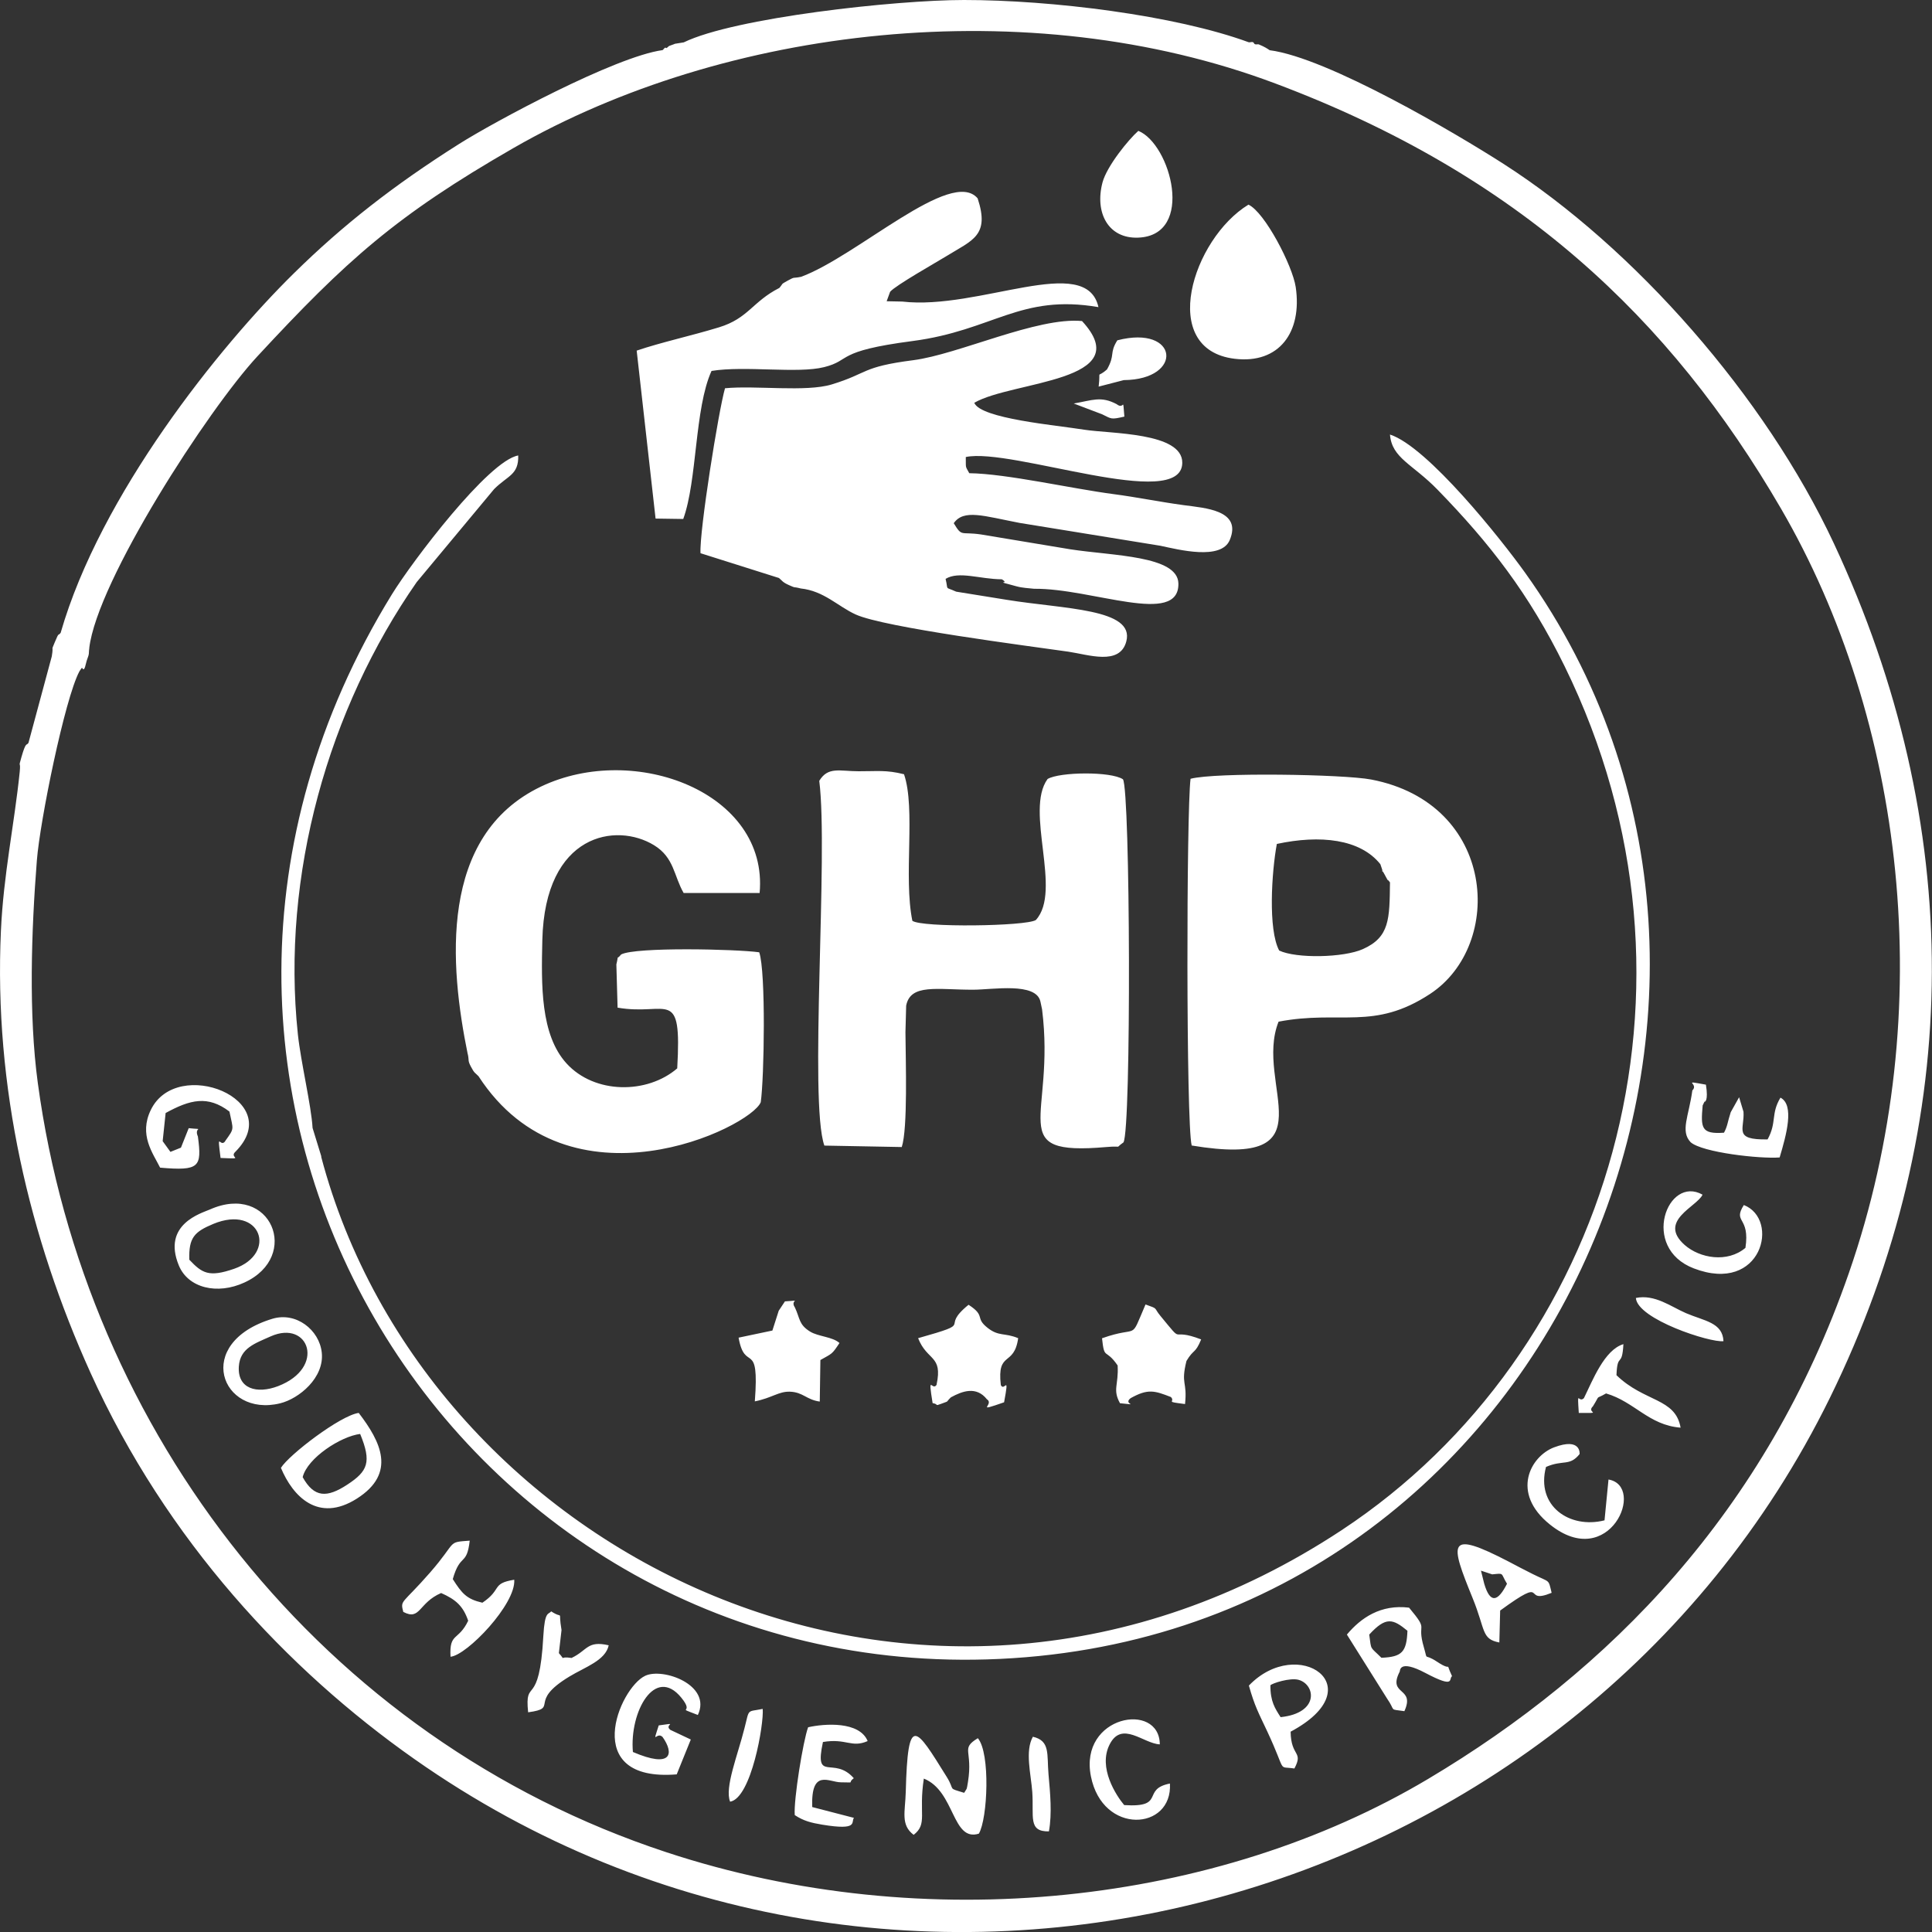 <?xml version="1.0" encoding="UTF-8"?> <svg xmlns="http://www.w3.org/2000/svg" width="512" height="512" viewBox="0 0 512 512" fill="none"><rect x="0" y="0" width="512" height="512" fill="#333333" stroke="none"/><g clip-path="url(#clip0_2050_18)"><path fill-rule="evenodd" clip-rule="evenodd" d="M315.778 303.566C353.367 309.823 332.178 287.419 338.835 270.753C355.261 267.612 364.029 273.24 379.021 263.377C398.748 250.372 396.556 212.914 363.352 206.576C355.992 205.183 322.138 204.636 315.508 206.385C314.398 215.127 314.317 297.638 315.805 303.539M330.852 54.233C315.995 63.303 306.794 92.619 327.198 95.078C338.97 96.499 345.14 88.056 343.381 76.09C342.542 70.407 335.154 56.2 330.852 54.233ZM301.679 34.671C299.027 37.02 293.345 44.014 292.181 48.331C290.043 56.391 293.723 63.303 301.652 62.975C316.78 62.374 310.258 38.14 301.652 34.671H301.679ZM242.118 486.263C245.906 483.313 243.389 480.69 244.824 471.346C253.131 474.652 252.266 488.176 259.41 485.936C261.737 481.947 262.495 464.598 259.139 460.636C254.43 463.532 257.894 463.723 256.514 472.275C256.108 474.679 256.325 473.696 255.513 475.116C250.912 473.696 253.24 474.679 250.885 470.882C242.605 457.576 240.575 453.942 240.034 474.925C239.898 480.089 238.6 483.613 242.145 486.263H242.118ZM377.776 443.369C385.894 447.658 383.811 444.762 384.812 444.216C382.701 439.653 385.353 443.369 380.861 440.391C377.072 437.877 378.507 440.555 377.343 436.566C375.286 429.599 378.94 432.659 373.419 426.047C365.896 425.118 360.646 428.752 356.939 433.178L367.574 450.117C370.036 453.642 367.898 452.85 372.174 453.478C375.151 446.975 367.628 449.434 370.929 443.014C371.065 442.877 370.605 439.571 377.776 443.369ZM362.865 433.178C367.33 428.315 369.143 429.025 372.986 432.167C372.77 437.796 371.552 439.107 366.085 439.326C362.973 436.211 363.46 437.55 362.865 433.206V433.178ZM74.446 389C77.585 396.513 84.296 403.671 94.579 397.142C105.16 390.42 100.885 382.033 95.066 374.438C90.222 375.093 76.611 385.503 74.446 389ZM80.21 391.459C81.482 386.35 90.331 380.639 95.445 380.011C98.53 387.497 97.475 389.874 92.063 393.426C86.65 396.978 83.268 396.95 80.21 391.459ZM106.919 427.195C111.438 429.545 110.87 424.763 116.905 422.168C120.856 423.916 122.75 425.665 124.076 429.517C121.451 434.981 119.043 432.55 119.394 439.052C123.724 438.697 136.768 425.091 136.281 418.643C130.111 419.654 133.142 421.184 127.838 424.736C123.67 423.78 122.425 422.304 119.99 418.479C121.992 411.458 123.697 415.146 124.482 408.289C118.312 408.753 121.343 408.289 113.955 416.758C106.54 425.255 105.999 423.916 106.892 427.222L106.919 427.195ZM55.611 320.533C53.446 321.489 42.892 324.412 47.384 335.341C49.847 341.352 57.586 343.209 64.785 339.876C79.885 332.937 71.794 313.32 55.611 320.533ZM50.172 333.838C49.982 327.937 51.552 326.434 56.504 324.358C69.115 319.112 73.661 332.199 62.052 336.242C55.34 338.565 53.554 337.417 50.172 333.838ZM72.172 349.493C51.038 355.914 58.615 375.722 74.229 371.897C79.263 370.667 86.001 365.094 85.27 358.427C84.621 352.444 78.478 347.581 72.172 349.493ZM71.767 354.138C81.888 349.657 86.461 362.416 73.715 367.334C68.086 369.492 62.891 368.072 63.296 362.116C63.621 357.252 67.572 356.023 71.767 354.138ZM397.341 435.282L397.558 426.812C410.845 417.113 403.024 425.474 411.197 422.113C410.276 418.343 410.899 419.49 406.19 417.141C403.728 415.911 402.077 415.037 399.858 413.862C383.323 405.283 384.244 408.753 390.278 423.561C393.742 432.058 392.524 434.353 397.368 435.282H397.341ZM330.96 446.675C332.529 452.221 333.477 453.806 335.858 458.888C341.135 470.199 338.375 467.958 343.029 468.669C345.492 464.024 342.109 465.636 342.028 458.915C364.191 447.085 343.976 433.178 330.987 446.675H330.96ZM336.67 446.62C337.103 446.101 341.866 444.544 344.139 445.172C348.631 446.429 349.713 453.97 339.376 455.063C337.888 452.74 336.643 450.91 336.67 446.62ZM226.26 471.237C220.956 465.199 215.733 472.63 218.087 461.647C224.284 460.609 225.637 463.286 229.94 461.401C227.748 456.101 218.547 456.756 214.163 457.74C212.837 461.264 210.293 477.029 210.618 481.018C212.973 482.575 214.975 483.067 217.925 483.559C227.721 485.171 225.421 482.821 226.314 481.755L215.246 478.887C214.894 468.559 219.711 472.33 222.85 472.33C227.071 472.33 224.284 472.712 226.314 471.209L226.26 471.237ZM426.27 392.087L425.214 402.906C415.932 405.256 406.975 399.054 409.708 388.754C414.309 386.759 415.932 388.672 418.611 385.339C418.611 385.339 419.098 380.831 411.846 383.563C405.622 385.912 400.237 395.612 410.764 404.026C426.513 416.649 436.309 393.808 426.27 392.087ZM462.126 319.358C459.122 324.139 463.831 322.254 462.559 330.696C457.769 334.74 450.463 333.456 446.457 329.931C439.232 323.538 449.732 319.795 451.193 316.599C441.884 311.353 434.632 330.669 448.866 336.133C466.943 343.073 471.814 323.074 462.099 319.331L462.126 319.358ZM297.945 478.395C295.834 475.881 290.909 468.45 294.075 462.275C297.323 455.909 303.033 462.084 307.362 462.275C307.281 450.8 285.93 454.598 289.096 470.718C292.181 486.427 310.799 485.116 310.041 472.657C302.356 474.16 309.094 479.078 297.945 478.368V478.395ZM241.793 244.061C239.384 232.34 242.713 214.362 239.574 205.182C234.784 203.98 232.403 204.417 227.531 204.39C222.525 204.39 219.44 203.079 217.113 206.931C219.575 226.247 214.353 291.955 218.466 303.594L238.978 303.976C240.602 299.004 240.007 281.136 239.953 273.568L240.142 266.519C241.279 260.59 248.423 262.311 257.921 262.284C262.982 262.284 274.618 260.207 275.728 265.453L276.161 267.502C279.787 296.408 265.85 306.353 293.209 303.976C297.891 303.566 295.158 304.55 297.729 302.747C299.839 299.331 299.542 209.253 297.593 206.521C294.427 204.39 280.815 204.554 277.622 206.439C271.479 214.854 281.573 236.11 274.51 243.815C271.966 245.481 244.174 245.864 241.766 244.006L241.793 244.061ZM277.974 485.334C278.84 480.581 278.299 475.089 277.866 470.199C277.405 464.898 278.38 461.319 273.725 460.254C271.587 464.051 273.211 470.117 273.563 474.87C274.023 481.482 272.372 485.444 278.001 485.334H277.974ZM193.488 477.466C199.117 476.537 202.5 456.702 202.121 452.877C197.845 453.751 198.657 452.631 197.304 457.959C195.518 465.117 191.973 473.75 193.488 477.466ZM456.741 355.422C456.497 350.45 451.68 350.094 446.782 347.991C442.804 346.269 438.556 342.936 433.522 343.974C433.928 349.603 453.25 355.886 456.741 355.422ZM296.186 361.87C296.484 367.088 294.779 368.181 296.808 371.869C302.518 372.416 297.404 372.225 299.623 370.531C304.223 367.962 305.955 368.536 310.312 370.23C311.611 371.651 308.418 371.378 314.047 372.088C314.696 365.941 312.856 367.006 314.425 360.668C316.374 357.389 316.698 358.892 318.322 354.958C309.473 351.57 314.263 356.897 307.525 348.728C305.603 346.406 307.119 346.952 303.574 345.696C299.244 355.804 302.167 351.051 292.046 354.657C292.695 360.64 292.912 357.089 296.213 361.897L296.186 361.87ZM151.516 439.38C147.782 438.806 150.163 440.391 148.107 438.096L148.81 431.976C147.809 426.102 149.568 429.326 146.077 427.031C145.319 427.933 144.372 426.867 143.993 433.506C142.938 453.314 138.96 444.134 139.961 453.778C148.431 452.631 139.582 451.128 150.948 444.271C155.061 441.784 160.474 440.036 161.312 436.02C155.603 434.708 155.738 437.331 151.516 439.353V439.38ZM248.233 366.952C247.043 368.891 245.825 363.591 247.151 371.842C248.856 372.115 247.584 372.716 249.397 372.033C251.833 371.104 250.425 371.815 251.995 370.312C255.026 368.645 258.733 367.279 261.548 370.831C263.658 372.197 258.003 374.438 266.094 371.623C267.555 363.728 266.175 368.973 265.228 367.061C264.173 357.826 268.746 362.334 269.828 354.63C266.202 353.127 264.741 354.247 261.764 351.925C258.219 349.165 261.358 348.81 256.677 345.778C248.558 352.389 259.112 350.176 243.308 354.63C245.717 360.75 249.884 359.056 248.206 366.924L248.233 366.952ZM291.937 109.722C294.671 111.061 294.346 111.225 297.972 110.405C297.485 104.668 298.08 108.82 295.915 107.099C291.721 104.886 289.502 106.088 284.55 106.935L291.964 109.749L291.937 109.722ZM293.372 97.892C290.395 100.542 291.748 97.455 291.153 102.455L297.81 100.733C313.83 100.597 312.369 85.98 296.105 90.187C293.913 93.684 295.618 93.93 293.372 97.892ZM393.336 419.709L392.47 416.239L395.447 417.223C398.775 416.895 397.585 416.813 399.371 419.709C397.016 424.353 394.96 425.2 393.336 419.709ZM59.67 302.446C58.29 304.331 57.478 299.25 58.452 306.872C65.407 307.173 60.536 306.899 62.376 305.233C76.069 291.49 46.924 279.769 39.969 294.14C36.749 300.752 40.511 305.588 42.432 309.44C52.878 310.342 53.527 309.304 52.445 301.189C51.254 298.512 54.637 299.468 50.009 298.976L47.953 304.14L45.165 305.26L43.109 302.419L43.893 294.96C50.415 291.381 55.097 290.234 60.807 294.578C61.808 299.55 62.241 298.812 59.67 302.391V302.446ZM451.22 292.966C451.41 292.638 451.734 291.764 451.762 291.955C451.762 292.009 452.79 291.873 452.086 287.447C445.294 286.217 450.381 287.119 448.487 288.977C447.567 295.78 445.24 299.741 448.027 302.692C451.112 305.424 466.402 307.145 471.624 306.736C473.411 300.752 475.603 292.829 471.841 290.889C469.243 295.179 470.921 297.419 468.431 301.954C459.203 302.118 462.37 299.222 462.045 294.632L460.881 290.78L458.662 294.742C457.796 297.392 457.85 298.375 456.876 300.178C450.787 300.616 450.706 298.894 451.22 292.993V292.966ZM419.802 370.476C418.26 372.088 417.962 367.717 418.395 374.438C425.268 374.492 420.208 374.52 422.156 372.662C424.294 369.219 422.535 371.077 425.62 369.274C433.197 371.487 436.932 377.689 445.375 378.344C443.995 370.421 435.822 371.651 428.381 364.438C428.624 358.181 429.869 362.689 430.221 356.214C425.16 357.717 422.048 365.886 419.775 370.476H419.802ZM177.603 458.396C175.871 456.975 180.228 456.456 174.573 457.248C172.732 462.931 174.031 458.696 175.601 460.336C178.713 464.734 178.036 468.723 167.726 464.297C166.779 453.615 173.598 441.375 180.553 449.899C184.342 454.543 178.605 452.03 184.937 454.489C188.698 446.538 175.682 441.866 170.973 444.107C164.1 447.358 153.573 472.33 179.335 470.226L183.07 460.991L177.63 458.423L177.603 458.396ZM123.995 279.442C124.347 281.19 123.914 280.999 124.807 282.693C125.754 284.496 125.862 284.223 126.809 285.206C150.813 322.199 198.928 298.812 201.607 292.091C202.527 285.671 202.987 257.475 201.201 252.366C195.112 251.519 168.43 250.918 164.614 252.94C163.153 254.716 164.073 252.503 163.342 255.59L163.667 267.038C176.954 269.333 180.715 261.191 179.471 283.13C171.515 289.988 157.578 289.988 150.136 281.819C143.181 274.169 143.452 261 143.723 249.115C144.399 220.81 163.369 217.86 173.355 224.007C178.686 227.285 178.55 232.094 181.175 236.657H201.309C203.718 210.1 168.24 196.604 143.398 208.434C116.147 221.439 119.151 255.891 123.968 279.442H123.995ZM210.618 346.433C209.265 344.33 212.837 344.603 208.02 344.876L206.37 347.362L204.692 352.608L195.734 354.493C197.439 364.056 201.309 354.575 200.037 371.378C204.556 370.476 206.342 368.727 209.292 368.809C212.837 368.919 213.676 370.94 217.248 371.432L217.411 360.422C220.604 358.619 220.441 358.974 222.471 355.914C220.658 354.247 216.842 354.22 214.677 352.881C211.646 350.996 212.052 349.439 210.645 346.461L210.618 346.433ZM212.269 73.358C209.942 73.849 210.835 73.221 208.751 74.368C206.721 75.516 207.723 74.942 206.532 76.308C199.388 79.942 198.332 84.368 190.539 86.745C183.124 89.013 175.222 90.707 168.727 92.919L173.734 137.426L181.067 137.535C184.802 127.262 184.044 108.247 188.563 98.302C197.385 96.854 211.376 99.067 218.412 97.291C225.8 95.433 221.118 93.084 241.82 90.379C263.279 87.565 270.342 77.838 291.099 81.39C287.878 66.91 259.518 82.292 239.087 79.915L234.973 79.833L235.893 77.319C237.409 75.57 248.179 69.505 250.831 67.866C257.678 63.631 262.359 62.484 259.085 52.566C252.13 44.342 227.261 67.839 212.242 73.385L212.269 73.358ZM206.478 153.218C207.317 153.901 207.317 154.256 208.994 155.021C211.376 156.059 209.59 155.294 212.215 155.95C218.358 156.605 222.065 160.704 226.747 162.835C234.324 166.304 272.67 171.195 283.088 172.698C288.392 173.463 296.781 176.495 298.486 169.965C300.759 161.277 282.06 161.441 266.797 158.955L253.402 156.797C250.209 155.349 251.4 156.66 250.588 153.409C254.133 151.25 259.68 153.491 265.499 153.518C268.015 155.048 262.63 153.573 269.368 155.376C271.073 155.84 272.48 155.84 274.05 156.032C289.394 155.868 312.504 166.058 312.288 154.638C312.152 147.234 294.914 147.316 283.63 145.568L259.951 141.633C254.512 140.841 254.999 142.371 252.753 138.655C255.405 134.858 260.655 136.743 270.18 138.573L307.552 144.639C312.288 145.65 323.626 148.573 325.899 143.109C329.201 135.185 319.351 134.639 313.722 133.874C307.281 133 301.192 131.743 295.131 130.951C284.035 129.503 266.852 125.541 256.866 125.404C255.729 123.328 256 124.175 255.946 121.115C267.988 118.52 313.126 135.732 313.316 122.672C313.424 114.531 294.211 114.968 287.337 113.875C279.841 112.673 259.87 110.952 258.192 106.744C268.232 100.897 301.679 101.225 286.742 85.078C274.835 83.958 253.997 93.93 241.982 95.46C228.181 97.236 230.183 98.903 220.414 101.881C213.595 103.957 200.172 102.099 192.135 102.892C190.43 108.793 185.316 140.786 185.641 146.606L206.478 153.19V153.218ZM85.162 306.49L82.835 298.922C82.51 293.075 79.723 281.491 78.938 274.087C74.473 231.848 87.083 187.779 110.437 154.256L130.95 129.612C134.603 125.978 137.471 125.869 137.336 120.705C129.434 122.071 109.192 148.846 103.861 157.507C23.489 288.157 119.178 443.997 261.493 439.763C410.953 435.337 484.614 264.142 404.161 151.769C397.801 142.89 378.317 118.383 368.359 115.159C368.846 121.443 374.366 122.973 380.969 129.776C394.716 143.901 405.189 157.288 414.66 176.604C456.227 261.382 426.54 358.701 355.559 405.502C244.58 478.668 112.873 411.731 85.108 306.517L85.162 306.49ZM336.48 13.305C335.858 12.896 335.208 12.431 333.612 11.775C333.287 11.639 332.556 11.994 332.313 11.448C332.042 10.874 331.393 11.284 330.933 11.202C311.394 4.044 278.731 0 255.459 0C237.246 0 194.598 4.699 181.203 11.229C177.441 11.857 180.012 11.284 177.387 12.158C177.116 12.24 176.629 12.978 176.44 12.677C176.25 12.404 175.871 13.087 175.601 13.278C162.99 14.999 130.787 32.376 121.722 38.113C104.294 49.124 90.845 59.67 77.936 72.374C58.019 91.936 26.601 131.115 16.074 167.698C15.344 168.709 15.777 167.151 14.478 170.293C13.422 172.834 14.261 170.73 13.72 173.954L7.55 196.85C7.009 197.751 6.928 196.276 5.656 200.729C4.763 203.871 5.548 201.276 5.223 204.581C3.789 218.515 0.92 231.793 0.244 246.656C-1.651 288.048 7.794 327.991 23.976 363.782C44.137 408.316 76.205 442.522 109.761 466.128C238.085 556.452 417.556 507.629 484.939 370.449C520.903 297.2 520.687 218.215 485.967 143.956C467.782 105.077 433.197 65.708 398.424 43.413C386.084 35.49 351.878 15.273 336.453 13.305H336.48ZM365.815 229.034C367.33 233.351 365.544 229.28 366.654 231.247C368.954 235.4 366.843 231.848 368.359 233.842C368.25 243.569 368.277 248.35 361.187 251.519C356.046 253.814 343.543 254.06 338.997 251.902C336.02 246.328 336.994 231.056 338.375 223.652C349.849 221.193 360.484 222.313 365.842 229.061L365.815 229.034ZM23.652 171.769C25.735 153.901 55.178 108.493 68.195 94.45C91.792 68.986 104.944 57.129 136.118 39.206C192 7.104 272.399 -2.541 337.996 22.13C402.375 46.309 442.615 84.286 471.976 134.776C504.45 190.62 514.219 267.584 489.972 337.363C467.998 400.666 426.486 442.85 378.479 471.428C322.652 504.678 245.392 513.53 176.656 490.881C85.243 460.8 22.542 379.492 10.013 286.955C7.55 268.786 8.308 246.601 9.769 228.023C10.581 217.641 17.13 185.32 21.027 177.943C21.27 177.643 21.676 176.823 21.784 177.014C22.434 178.298 22.759 175.648 22.975 175.102C23.841 172.834 23.408 173.326 23.679 171.741L23.652 171.769Z" fill="white"></path></g><defs><clipPath id="clip0_2050_18"><rect width="512" height="512" fill="white"></rect></clipPath></defs></svg> 
